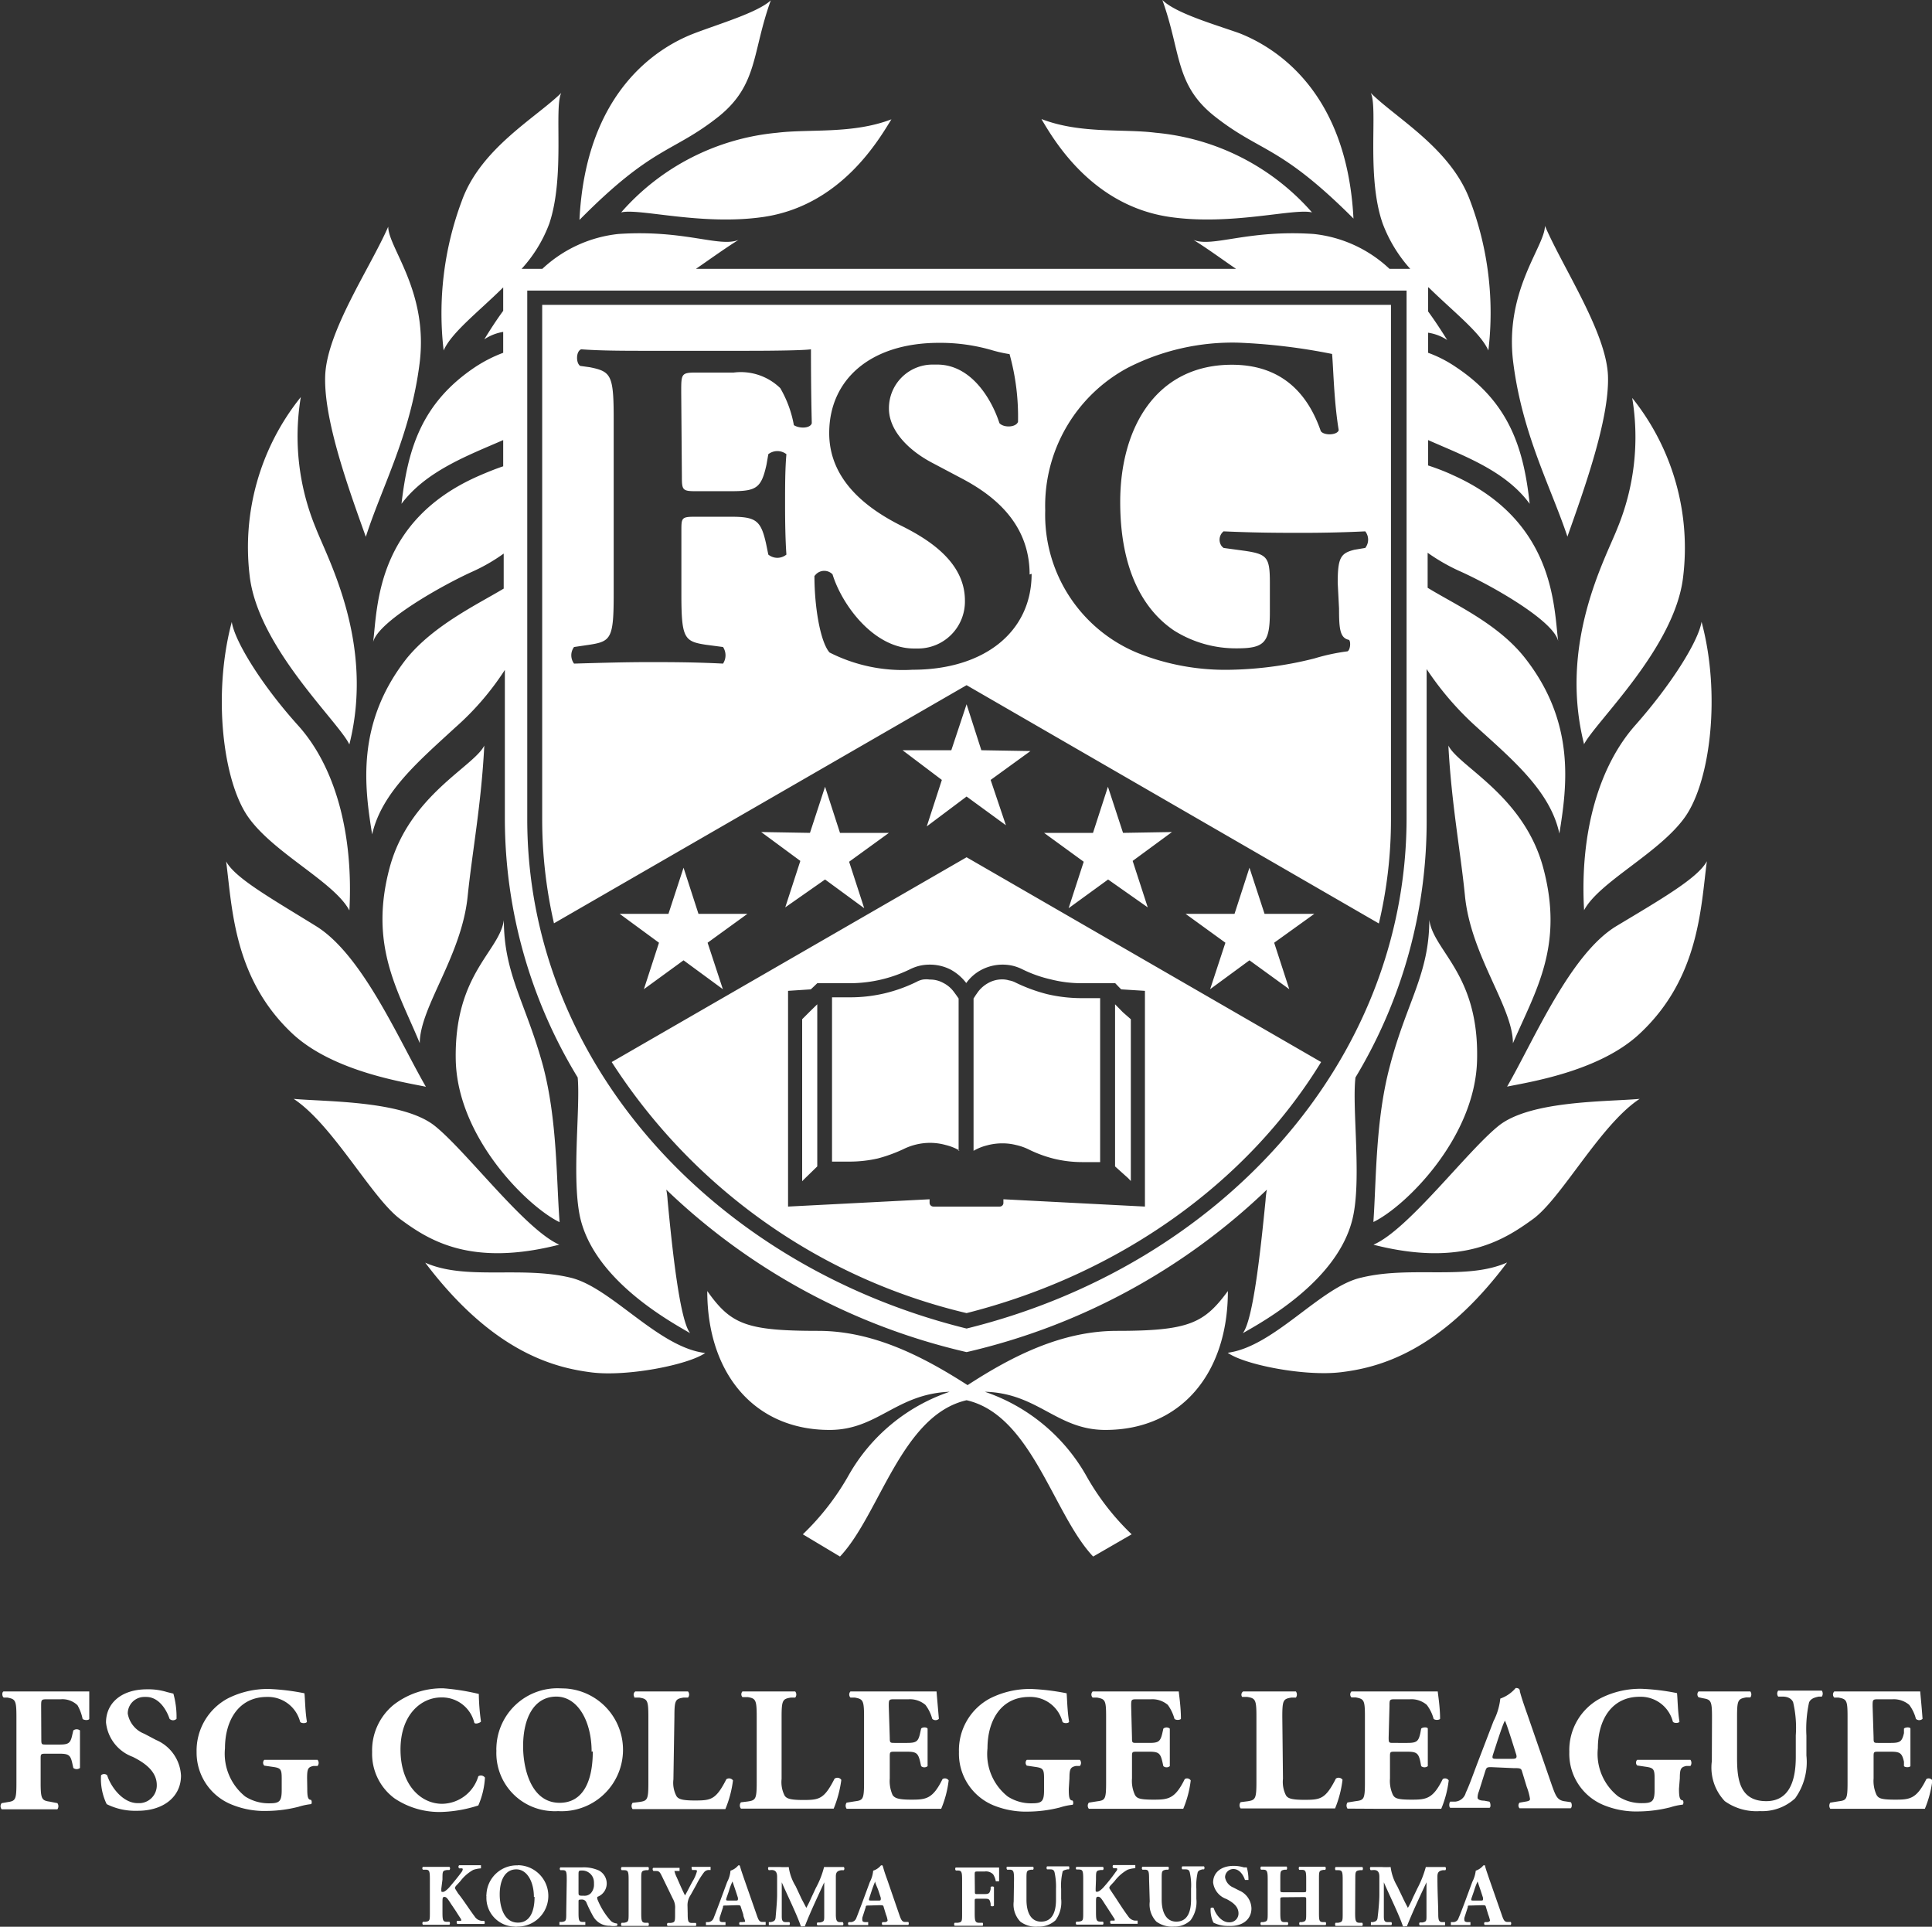 <svg xmlns="http://www.w3.org/2000/svg" viewBox="0 0 116.45 116.11"><rect x="0" y="0" width="116.45" height="116.11" fill="#333333" stroke="none"/><defs><style>.cls-1{fill:#fff;fill-rule:evenodd;}</style></defs><g id="レイヤー_2" data-name="レイヤー 2"><g id="contents"><g id="グループ_1759" data-name="グループ 1759"><g id="グループ_1757" data-name="グループ 1757"><g id="グループ_1755" data-name="グループ 1755"><path id="パス_241" data-name="パス 241" class="cls-1" d="M2.48,102.84c0-.41,0-.44.36-.44h.83a1.31,1.31,0,0,1,1,.36,2.78,2.78,0,0,1,.31.83c.13.09.36.08.4,0,0-.72,0-1.49,0-1.66-.15,0-.76,0-1.44,0H1.73c-.52,0-1,0-1.5,0-.12,0-.12.31,0,.37l.22,0c.48.09.54.17.54,1.16v4c0,1-.06,1.07-.54,1.14l-.35.06a.29.29,0,0,0,0,.37l1.66,0,1.7,0a.32.32,0,0,0,0-.37L3,108.57c-.48-.07-.55-.15-.55-1.14V106c0-.29,0-.32.3-.32h.82c.57,0,.68.08.79.59l.06.27a.32.32,0,0,0,.4,0c0-.32,0-.72,0-1.11s0-.8,0-1.15a.32.32,0,0,0-.4,0l-.06.25c-.11.52-.22.6-.79.6H2.79c-.28,0-.3,0-.3-.31Z"/><path id="パス_242" data-name="パス 242" class="cls-1" d="M10.91,107a2.47,2.47,0,0,0-1.51-2.15l-.7-.37a1.59,1.59,0,0,1-1-1.22,1,1,0,0,1,1-1h.11c.77,0,1.23.78,1.41,1.32a.3.3,0,0,0,.42,0,5.2,5.2,0,0,0-.19-1.52l-.37-.09a3.83,3.83,0,0,0-1.22-.17c-1.54,0-2.47.83-2.47,2A2.47,2.47,0,0,0,8,105.87c.64.32,1.45.83,1.45,1.7a1.07,1.07,0,0,1-1,1.09H8.3c-.91,0-1.63-1-1.84-1.68a.27.27,0,0,0-.37,0l0,0a3.48,3.48,0,0,0,.34,1.74,3.82,3.82,0,0,0,1.82.4C9.83,109.14,10.91,108.29,10.91,107Z"/><path id="パス_243" data-name="パス 243" class="cls-1" d="M18.51,107.16c0-.58.06-.67.38-.74l.25,0a.29.29,0,0,0,0-.37c-.36,0-.89,0-1.4,0l-1.81,0a.25.25,0,0,0,0,.35l0,0,.48.07c.51.07.57.13.57.71v.68c0,.69-.13.81-.73.81a2.64,2.64,0,0,1-1.47-.41,3.31,3.31,0,0,1-1.22-2.9c0-1.69.83-3.1,2.53-3.1a2,2,0,0,1,2,1.5c.08.11.37.1.41,0-.11-.65-.11-1.4-.15-1.72a13.64,13.64,0,0,0-2.12-.26,5.33,5.33,0,0,0-2.5.57,3.57,3.57,0,0,0-1.88,3.23A3.37,3.37,0,0,0,14,108.76a5.21,5.21,0,0,0,2.1.37,8,8,0,0,0,1.89-.25,4,4,0,0,1,.75-.16c.06,0,.07-.21,0-.26-.2,0-.22-.25-.22-.7Z"/><path id="パス_244" data-name="パス 244" class="cls-1" d="M26.72,101.74a4.76,4.76,0,0,0-3,1,3.54,3.54,0,0,0-1.29,2.84,3.33,3.33,0,0,0,1.36,2.8,4.85,4.85,0,0,0,2.87.81,8,8,0,0,0,2.17-.39,4.86,4.86,0,0,0,.4-1.68.3.3,0,0,0-.4-.08,2.31,2.31,0,0,1-2.18,1.66c-1.29,0-2.51-1.14-2.51-3.27s1.27-3.14,2.45-3.14a2,2,0,0,1,2,1.53c.07.1.36,0,.4-.08a13.11,13.11,0,0,1-.13-1.66A13.67,13.67,0,0,0,26.72,101.74Z"/><path id="パス_245" data-name="パス 245" class="cls-1" d="M33.73,101.74a3.68,3.68,0,0,0-3.81,3.55,1.48,1.48,0,0,0,0,.21,3.5,3.5,0,0,0,3.33,3.64,2.41,2.41,0,0,0,.38,0,3.7,3.7,0,0,0,.44-7.39Zm2,3.8c0,1.74-.55,3.1-2,3.1-1.74,0-2.2-2.1-2.2-3.4,0-1.78.7-3,2-3s2.13,1.49,2.13,3.32Z"/><path id="パス_246" data-name="パス 246" class="cls-1" d="M40.65,103.45c0-1,.06-1.07.54-1.15l.28,0a.29.29,0,0,0,0-.37l-1.58,0-1.6,0a.24.24,0,0,0-.06.32l0,.05.31,0c.48.08.54.16.54,1.15v4c0,1-.06,1.07-.54,1.14l-.41.05a.32.32,0,0,0,0,.38l1.69,0h1.43c.88,0,1.9,0,2.47,0a6.61,6.61,0,0,0,.46-1.73.29.29,0,0,0-.4-.07h0c-.63,1.24-.93,1.28-1.9,1.28-.78,0-1-.09-1.11-.27a1.71,1.71,0,0,1-.18-1Z"/><path id="パス_247" data-name="パス 247" class="cls-1" d="M47.11,103.45c0-1,.07-1.07.55-1.15l.27,0a.29.29,0,0,0,0-.37l-1.58,0-1.6,0a.25.25,0,0,0,0,.34l0,0,.32,0c.47.08.54.16.54,1.15v4c0,1-.07,1.07-.54,1.14l-.41.05a.3.3,0,0,0,0,.38l1.69,0h1.43c.87,0,1.9,0,2.47,0a7,7,0,0,0,.46-1.73.28.28,0,0,0-.41-.07h0c-.63,1.24-.93,1.28-1.9,1.28-.78,0-1-.09-1.11-.27a1.79,1.79,0,0,1-.18-1Z"/><path id="パス_248" data-name="パス 248" class="cls-1" d="M53.57,102.82c0-.4,0-.42.36-.42h.85a1.44,1.44,0,0,1,1,.34,2.43,2.43,0,0,1,.41.84.29.29,0,0,0,.4,0c-.06-.72-.13-1.49-.14-1.65-.14,0-.75,0-1.44,0H52.8c-.52,0-1,0-1.54,0a.27.27,0,0,0,0,.37l.27,0c.48.09.55.16.55,1.13v4c0,1-.07,1.06-.55,1.12l-.5.08a.32.32,0,0,0,0,.37l1.84,0h1.39c.87,0,1.9,0,2.47,0a6.35,6.35,0,0,0,.45-1.71.27.27,0,0,0-.37-.08l0,0c-.59,1.2-1,1.24-1.88,1.24-.78,0-1-.09-1.13-.28a2.08,2.08,0,0,1-.17-1v-1.28c0-.32,0-.33.31-.33h.73c.56,0,.67.09.79.6l.06.27a.3.3,0,0,0,.39,0c0-.34,0-.72,0-1.12s0-.8,0-1.14c-.05-.1-.32-.1-.39,0l-.06.27c-.11.51-.23.59-.79.59h-.73c-.29,0-.31,0-.31-.32Z"/><path id="パス_249" data-name="パス 249" class="cls-1" d="M64.46,107.16c0-.58.07-.67.39-.74l.24,0a.29.29,0,0,0,0-.37c-.36,0-.89,0-1.4,0l-1.8,0a.25.25,0,0,0,0,.35l0,0,.47.07c.51.07.57.13.57.71v.68c0,.69-.12.81-.73.81a2.58,2.58,0,0,1-1.46-.41,3.26,3.26,0,0,1-1.22-2.9c0-1.69.82-3.1,2.52-3.1a2,2,0,0,1,2,1.5c.07.11.36.1.4,0-.11-.65-.12-1.4-.15-1.72a13.79,13.79,0,0,0-2.12-.26,5.33,5.33,0,0,0-2.5.57,3.54,3.54,0,0,0-1.87,3.23,3.37,3.37,0,0,0,2.1,3.22,5.21,5.21,0,0,0,2.1.37,8,8,0,0,0,1.89-.25,3.7,3.7,0,0,1,.75-.16c.06,0,.07-.21,0-.26-.2,0-.22-.25-.22-.7Z"/><path id="パス_250" data-name="パス 250" class="cls-1" d="M68.18,102.82c0-.4,0-.42.35-.42h.86a1.44,1.44,0,0,1,1,.34,2.6,2.6,0,0,1,.4.84c.1.1.35.07.39,0,0-.72-.12-1.49-.13-1.65-.14,0-.75,0-1.43,0H67.4c-.52,0-1,0-1.54,0a.26.26,0,0,0,0,.37l.27,0c.48.09.54.16.54,1.13v4c0,1-.06,1.06-.54,1.12l-.5.08a.29.29,0,0,0,0,.37l1.84,0h1.38c.88,0,1.9,0,2.47,0a6.35,6.35,0,0,0,.45-1.71.26.26,0,0,0-.36-.08l0,0c-.59,1.2-1,1.24-1.88,1.24s-1-.09-1.12-.28a2,2,0,0,1-.18-1v-1.28c0-.32,0-.33.3-.33h.74c.56,0,.67.09.79.6l.06.27a.3.3,0,0,0,.39,0c0-.34,0-.72,0-1.12s0-.8,0-1.14a.3.3,0,0,0-.39,0l-.06.27c-.12.51-.23.59-.79.59h-.74c-.29,0-.3,0-.3-.32Z"/><path id="パス_251" data-name="パス 251" class="cls-1" d="M77.29,103.45c0-1,.06-1.07.54-1.15l.28,0a.32.32,0,0,0,0-.37l-1.58,0-1.6,0a.23.23,0,0,0-.06.33l0,0,.31,0c.48.08.55.16.55,1.15v4c0,1-.07,1.07-.55,1.14l-.4.05a.3.3,0,0,0,0,.38l1.69,0H78c.87,0,1.9,0,2.47,0a6.59,6.59,0,0,0,.45-1.73.29.29,0,0,0-.4-.07h0c-.63,1.24-.93,1.28-1.9,1.28-.78,0-1-.09-1.11-.27a1.79,1.79,0,0,1-.18-1Z"/><path id="パス_252" data-name="パス 252" class="cls-1" d="M83.75,102.82c0-.4,0-.42.35-.42H85a1.42,1.42,0,0,1,1,.34,2.43,2.43,0,0,1,.41.84c.1.1.35.07.39,0,0-.72-.13-1.49-.14-1.65-.14,0-.74,0-1.43,0H83c-.52,0-1,0-1.54,0a.25.25,0,0,0,0,.36h0l.26,0c.49.09.55.16.55,1.13v4c0,1-.06,1.06-.55,1.12l-.5.08a.32.32,0,0,0,0,.37L83,109H84.4c.87,0,1.9,0,2.47,0a6.35,6.35,0,0,0,.45-1.71.26.26,0,0,0-.36-.08l0,0c-.59,1.2-1,1.24-1.88,1.24s-1-.09-1.12-.28a2,2,0,0,1-.18-1v-1.28c0-.32,0-.33.3-.33h.74c.56,0,.68.09.79.6l.05.27a.32.32,0,0,0,.4,0c0-.34,0-.72,0-1.12s0-.8,0-1.14c0-.1-.31-.1-.4,0l-.05.27c-.11.51-.23.59-.79.59H84c-.28,0-.3,0-.3-.32Z"/><path id="パス_253" data-name="パス 253" class="cls-1" d="M91.23,106.55c.37,0,.46,0,.51.2l.28.92a3.58,3.58,0,0,1,.2.73c0,.06,0,.13-.28.17l-.35.06a.25.25,0,0,0,0,.34l0,0c.49,0,.9,0,1.44,0s1.13,0,1.64,0c.1-.06.08-.32,0-.37l-.41-.06c-.4-.08-.49-.31-.72-.95l-1.45-4.19c-.27-.76-.4-1.16-.48-1.47,0-.16-.1-.21-.25-.21a2.16,2.16,0,0,1-.93.64,3.89,3.89,0,0,1-.41,1.36l-1,2.61c-.29.77-.47,1.28-.67,1.7a.72.72,0,0,1-.65.54l-.29,0c-.07.08-.08.31,0,.37l1.1,0c.45,0,.88,0,1.26,0,.1,0,.08-.3,0-.37l-.32-.06c-.3,0-.39-.11-.39-.17a1,1,0,0,1,.08-.39l.39-1.24c.07-.2.1-.22.35-.22Zm-1-.56c-.27,0-.33,0-.22-.32l.26-.8c.17-.5.33-1,.44-1.18.1.22.24.66.39,1.12l.27.86c.1.28,0,.32-.21.32Z"/><path id="パス_254" data-name="パス 254" class="cls-1" d="M101.25,107.16c0-.58.07-.67.39-.74l.25,0a.32.32,0,0,0,0-.37c-.37,0-.89,0-1.4,0l-1.81,0a.24.24,0,0,0,0,.34l0,0,.47.07c.51.07.58.13.58.71v.68c0,.69-.13.81-.74.81a2.58,2.58,0,0,1-1.46-.41,3.26,3.26,0,0,1-1.22-2.9c0-1.69.82-3.1,2.52-3.1a2,2,0,0,1,2,1.5c.07.11.36.1.4,0-.11-.65-.11-1.4-.15-1.72a13.52,13.52,0,0,0-2.11-.26,5.27,5.27,0,0,0-2.5.57,3.53,3.53,0,0,0-1.88,3.23,3.34,3.34,0,0,0,2.1,3.22,5.18,5.18,0,0,0,2.1.37,8.1,8.1,0,0,0,1.89-.25,3.7,3.7,0,0,1,.75-.16.24.24,0,0,0,0-.26c-.2,0-.23-.25-.23-.7Z"/><path id="パス_255" data-name="パス 255" class="cls-1" d="M103.18,106.13a2.94,2.94,0,0,0,.78,2.41,3.29,3.29,0,0,0,2.12.6,2.92,2.92,0,0,0,2.12-.77,3.75,3.75,0,0,0,.68-2.58v-1.2a7.53,7.53,0,0,1,.16-2c.1-.22.3-.29.58-.35l.19,0a.33.33,0,0,0,0-.36c-.41,0-.8,0-1.2,0l-1.43,0a.3.3,0,0,0,0,.36l.28,0c.29,0,.53.12.62.34a6.75,6.75,0,0,1,.16,2v1.3c0,1.46-.41,2.66-1.78,2.66-1.63,0-1.76-1.37-1.76-2.62v-2.47c0-1,.06-1.07.54-1.16l.26,0a.3.3,0,0,0,0-.36c-.51,0-1,0-1.56,0s-1,0-1.56,0a.25.25,0,0,0,0,.35h0l.27.06c.48.08.54.16.54,1.15Z"/><path id="パス_256" data-name="パス 256" class="cls-1" d="M112.87,102.82c0-.4,0-.42.36-.42h.85a1.44,1.44,0,0,1,1,.34,2.41,2.41,0,0,1,.4.84.29.29,0,0,0,.4,0c-.05-.72-.13-1.49-.14-1.65-.14,0-.75,0-1.43,0H112.1c-.52,0-1,0-1.54,0a.26.26,0,0,0,0,.37l.26,0c.48.09.54.16.54,1.13v4c0,1-.06,1.06-.54,1.12l-.5.08a.32.32,0,0,0,0,.37l1.84,0h1.39c.88,0,1.9,0,2.47,0a6.35,6.35,0,0,0,.45-1.71.26.26,0,0,0-.36-.08l0,0c-.59,1.2-1,1.24-1.88,1.24s-1-.09-1.12-.28a2,2,0,0,1-.18-1v-1.28c0-.32,0-.33.3-.33h.74c.56,0,.67.09.79.6l0,.27c.08.09.34.08.39,0,0-.34,0-.72,0-1.12s0-.8,0-1.14c0-.1-.31-.1-.39,0l0,.27c-.12.51-.23.59-.79.59h-.74c-.29,0-.3,0-.3-.32Z"/></g><g id="グループ_1756" data-name="グループ 1756"><path id="パス_257" data-name="パス 257" class="cls-1" d="M26.67,113.26c0-.5,0-.53.27-.57l.15,0a.14.14,0,0,0,0-.19l-.8,0-.8,0a.12.12,0,0,0,0,.17l0,0,.15,0c.24,0,.27.08.27.57v2c0,.5,0,.53-.27.57l-.15,0a.15.15,0,0,0,0,.18h1.6a.15.15,0,0,0,0-.18l-.15,0c-.24,0-.27-.08-.27-.57v-.56c0-.29,0-.37.12-.37s.21.13.4.43l.29.43c.05.08.27.43.31.48a.18.18,0,0,1,0,.1s0,0-.09,0l-.13,0c-.06,0-.06.17,0,.19l.84,0c.24,0,.5,0,.77,0,.05,0,.05-.14,0-.19l-.17,0a.57.57,0,0,1-.4-.26c-.36-.48-.68-1-1-1.39-.15-.24-.19-.3-.19-.33a.33.33,0,0,1,.07-.13l.25-.27a2.5,2.5,0,0,1,.79-.69,1.79,1.79,0,0,1,.46-.09s0-.17,0-.19l-.64,0-.67,0a.12.12,0,0,0,0,.19l.12,0c.07,0,.09,0,.09.07a.35.35,0,0,1-.06.14c-.18.25-.44.57-.72.9-.09.11-.3.31-.41.31s-.1,0-.1-.2Z"/><path id="パス_258" data-name="パス 258" class="cls-1" d="M31.22,112.41a1.83,1.83,0,0,0-1.9,1.76.21.21,0,0,0,0,.11A1.73,1.73,0,0,0,31,116.1a.67.67,0,0,0,.2,0,1.85,1.85,0,1,0,0-3.7Zm1,1.9c0,.86-.27,1.55-1,1.55-.87,0-1.1-1-1.1-1.7,0-.9.35-1.51,1-1.51s1.06.75,1.06,1.66Z"/><path id="パス_259" data-name="パス 259" class="cls-1" d="M34.13,115.25c0,.49,0,.53-.27.57l-.14,0s0,.15,0,.18h1.56s0-.16,0-.18l-.14,0c-.24,0-.27-.08-.27-.57v-.66c0-.1,0-.12.2-.12a.28.28,0,0,1,.28.19,8,8,0,0,0,.41.83,1.11,1.11,0,0,0,1,.56,1.16,1.16,0,0,0,.42,0,.09.09,0,0,0,0-.14.61.61,0,0,1-.36-.15,4.35,4.35,0,0,1-.82-1.33c0-.06,0-.09,0-.12a.86.86,0,0,0,.57-.8.89.89,0,0,0-.47-.79,2.23,2.23,0,0,0-1-.19c-.5,0-.92,0-1.32,0a.11.11,0,0,0,0,.17h0l.14,0c.23,0,.24.1.24.63Zm.74-2.25c0-.26,0-.28.22-.28a.71.71,0,0,1,.71.71.22.22,0,0,1,0,.08.77.77,0,0,1-.19.58.53.53,0,0,1-.41.15c-.31,0-.33,0-.33-.2Z"/><path id="パス_260" data-name="パス 260" class="cls-1" d="M38.65,113.28c0-.5,0-.54.28-.58l.15,0a.17.17,0,0,0,0-.19l-.8,0-.81,0a.14.14,0,0,0,0,.19l.14,0c.25,0,.28.08.28.58v2c0,.5,0,.54-.28.59l-.14,0a.14.14,0,0,0,0,.19l.81,0c.25,0,.51,0,.8,0a.17.17,0,0,0,0-.19l-.15,0c-.25,0-.28-.09-.28-.59Z"/><path id="パス_261" data-name="パス 261" class="cls-1" d="M41.44,114.87a1.1,1.1,0,0,1,.19-.68l.34-.61a4.58,4.58,0,0,1,.47-.76.38.38,0,0,1,.25-.13l.14,0s0-.18,0-.19l-.53,0-.59,0c-.06,0,0,.16,0,.19l.12,0c.13,0,.18,0,.18.07a2.29,2.29,0,0,1-.27.62c-.15.27-.3.58-.45.84-.07-.13-.17-.35-.25-.52l-.25-.57a1.74,1.74,0,0,1-.14-.38l.13,0,.18,0s0-.18,0-.19H39.39c-.07,0-.07.14,0,.19l.18,0c.18,0,.23.12.34.34l.64,1.32a1.07,1.07,0,0,1,.14.63v.27c0,.5,0,.53-.27.57l-.18,0a.13.13,0,0,0,0,.18h1.7a.15.15,0,0,0,0-.18l-.22,0c-.24,0-.27-.08-.27-.57Z"/><path id="パス_262" data-name="パス 262" class="cls-1" d="M44.39,114.81c.19,0,.24,0,.26.1l.15.46c0,.12.07.24.1.36s0,.07-.15.1l-.16,0a.12.12,0,0,0,0,.17h1.56s0-.16,0-.18l-.2,0c-.2,0-.25-.16-.36-.48l-.73-2.09c-.13-.38-.2-.58-.24-.73s-.06-.11-.12-.11a1,1,0,0,1-.47.32,1.78,1.78,0,0,1-.2.68l-.48,1.3c-.15.39-.24.64-.33.86a.37.37,0,0,1-.33.26l-.14,0s0,.15,0,.18h1.18s0-.15,0-.18l-.16,0c-.15,0-.19-.06-.19-.09a.63.63,0,0,1,0-.19l.2-.62c0-.1,0-.1.18-.1Zm-.48-.28c-.14,0-.17,0-.12-.16l.14-.4a3.59,3.59,0,0,1,.22-.59l.19.56.14.43c0,.14,0,.16-.11.16Z"/><path id="パス_263" data-name="パス 263" class="cls-1" d="M46.51,112.69c.21,0,.33.11.33.41s0,.73,0,1.09-.06,1-.08,1.23,0,.36-.32.41l-.1,0s0,.16,0,.18h1.24a.15.15,0,0,0,0-.18l-.21,0c-.21,0-.25-.1-.25-.37s0-.85,0-1.2,0-.48,0-.83h0c.3.7.94,2,1.15,2.65a.23.23,0,0,0,.14,0,.21.21,0,0,0,.1,0c.35-.9.78-1.79,1.17-2.65h0v2c0,.32,0,.37-.25.42l-.16,0a.12.12,0,0,0,0,.17s0,0,0,0l.79,0c.25,0,.49,0,.73,0,.06,0,.06-.15,0-.19l-.17,0c-.2,0-.23-.15-.24-.4,0-.67,0-1.25,0-2.35,0-.28.11-.34.33-.38l.15,0a.15.15,0,0,0,0-.19l-.62,0c-.17,0-.32,0-.57,0a5.33,5.33,0,0,1-.5,1.27l-.27.58c-.14.32-.23.48-.3.61l-.29-.55-.35-.75a3,3,0,0,1-.42-1.16,4.88,4.88,0,0,1-.53,0l-.67,0c-.06,0-.06.15,0,.19Z"/><path id="パス_264" data-name="パス 264" class="cls-1" d="M53,114.81c.19,0,.24,0,.26.1l.14.46a1.61,1.61,0,0,1,.1.36s0,.07-.14.1l-.17,0a.12.12,0,0,0,0,.17h1.56a.17.17,0,0,0,0-.18l-.2,0c-.19,0-.25-.16-.36-.48l-.72-2.09c-.14-.38-.2-.58-.24-.73s-.06-.11-.13-.11a1,1,0,0,1-.47.32,1.78,1.78,0,0,1-.2.68l-.48,1.3c-.15.39-.24.64-.33.86a.37.37,0,0,1-.33.26l-.14,0a.13.13,0,0,0,0,.18h1.18s0-.15,0-.18l-.16,0c-.15,0-.19-.06-.19-.09a.63.63,0,0,1,0-.19l.2-.62c0-.1.05-.1.18-.1Zm-.49-.28c-.13,0-.16,0-.11-.16l.13-.4c.08-.25.17-.47.22-.59,0,.11.12.33.2.56l.14.43c0,.14,0,.16-.11.16Z"/><path id="パス_265" data-name="パス 265" class="cls-1" d="M58.75,113c0-.21,0-.22.18-.22h.42a.6.6,0,0,1,.51.17,1.08,1.08,0,0,1,.16.42c.06,0,.18,0,.2,0,0-.36,0-.74,0-.83H57.62c-.06,0-.06.15,0,.18l.1,0c.24,0,.27.08.27.58v2c0,.5,0,.53-.27.57l-.18,0a.15.15,0,0,0,0,.18h1.69a.19.19,0,0,0,0-.18l-.2,0c-.24,0-.28-.08-.28-.57v-.72c0-.15,0-.16.15-.16h.41c.29,0,.34,0,.4.3l0,.12a.15.15,0,0,0,.2,0c0-.16,0-.35,0-.55s0-.4,0-.58a.18.18,0,0,0-.2,0l0,.13c-.06.27-.11.3-.4.3h-.4c-.14,0-.15,0-.15-.16Z"/><path id="パス_266" data-name="パス 266" class="cls-1" d="M61.1,114.59a1.49,1.49,0,0,0,.4,1.21,1.55,1.55,0,0,0,1.06.3,1.48,1.48,0,0,0,1.06-.38,1.85,1.85,0,0,0,.34-1.29v-.6a3.54,3.54,0,0,1,.08-1c0-.12.15-.14.29-.18l.1,0a.19.19,0,0,0,0-.18l-.6,0-.72,0a.15.15,0,0,0,0,.18l.15,0c.14,0,.25,0,.3.17a4,4,0,0,1,.09,1v.65c0,.73-.21,1.33-.9,1.33s-.88-.69-.88-1.31v-1.24c0-.5,0-.53.28-.58l.12,0a.15.15,0,0,0,0-.18l-.78,0-.78,0c-.06,0-.05.15,0,.18l.13,0c.24,0,.28.08.28.57Z"/><path id="パス_267" data-name="パス 267" class="cls-1" d="M66.06,113.26c0-.5,0-.53.28-.57l.14,0a.14.14,0,0,0,0-.19l-.8,0-.8,0a.11.11,0,0,0,0,.16l0,0,.14,0c.24,0,.27.08.27.57v2c0,.5,0,.53-.27.57l-.14,0a.13.13,0,0,0,0,.18h1.6a.15.15,0,0,0,0-.18l-.14,0c-.25,0-.28-.08-.28-.57v-.56c0-.29,0-.37.13-.37s.21.13.4.43l.28.43.31.48a.15.15,0,0,1,0,.1s0,0-.09,0l-.13,0c-.06,0-.06.17,0,.19l.84,0c.25,0,.5,0,.77,0,0,0,0-.14,0-.19l-.17,0a.57.57,0,0,1-.4-.26c-.36-.48-.67-1-.94-1.39-.16-.24-.2-.3-.2-.33a.33.33,0,0,1,.07-.13l.25-.27a2.5,2.5,0,0,1,.79-.69,1.79,1.79,0,0,1,.46-.09s0-.17,0-.19l-.64,0-.67,0c-.07,0-.08.15,0,.19l.12,0c.07,0,.1,0,.1.07a.29.29,0,0,1-.08.14,9.74,9.74,0,0,1-.71.9c-.09.11-.3.31-.41.31s-.1,0-.1-.2Z"/><path id="パス_268" data-name="パス 268" class="cls-1" d="M69.3,114.59a1.49,1.49,0,0,0,.4,1.21,1.61,1.61,0,0,0,1.06.3,1.4,1.4,0,0,0,1-.38,1.85,1.85,0,0,0,.35-1.29v-.6a3.54,3.54,0,0,1,.08-1c.05-.12.15-.14.28-.18l.1,0a.15.15,0,0,0,0-.18l-.6,0-.71,0a.15.15,0,0,0,0,.18l.14,0c.15,0,.26,0,.31.17a3.54,3.54,0,0,1,.08,1v.65c0,.73-.21,1.33-.89,1.33s-.88-.69-.88-1.31v-1.24c0-.5,0-.53.27-.58l.13,0a.15.15,0,0,0,0-.18l-.78,0-.78,0a.13.13,0,0,0,0,.18h0l.13,0c.24,0,.27.08.27.57Z"/><path id="パス_269" data-name="パス 269" class="cls-1" d="M75.43,115a1.21,1.21,0,0,0-.75-1.08l-.35-.18a.81.81,0,0,1-.49-.61.5.5,0,0,1,.5-.5h0c.39,0,.61.39.7.66,0,0,.18,0,.21,0a2.84,2.84,0,0,0-.1-.76l-.18,0a2.15,2.15,0,0,0-.61-.09c-.78,0-1.24.42-1.24,1a1.21,1.21,0,0,0,.81,1c.32.17.72.42.72.86a.53.53,0,0,1-.52.54h-.06c-.45,0-.81-.5-.91-.85a.14.14,0,0,0-.19,0l0,0a1.74,1.74,0,0,0,.17.87,1.92,1.92,0,0,0,.91.2C74.89,116.1,75.43,115.67,75.43,115Z"/><path id="パス_270" data-name="パス 270" class="cls-1" d="M78.51,114.32c.22,0,.22,0,.22.16v.77c0,.5,0,.53-.27.58l-.12,0a.15.15,0,0,0,0,.18H79.9a.15.15,0,0,0,0-.18l-.13,0c-.25,0-.27-.08-.27-.57v-2c0-.5,0-.53.27-.58h.11a.17.17,0,0,0,0-.19l-.76,0-.81,0a.17.17,0,0,0,0,.19l.15,0c.24,0,.27.08.27.57v.62c0,.16,0,.16-.22.16H77.4c-.22,0-.23,0-.23-.16v-.62c0-.5,0-.53.26-.58h.12a.17.17,0,0,0,0-.19l-.75,0-.79,0a.14.14,0,0,0,0,.19h.12c.24,0,.28.09.28.58v2c0,.5,0,.53-.28.58l-.12,0a.13.13,0,0,0,0,.18h1.6a.13.13,0,0,0,0-.18l-.17,0c-.24,0-.27-.08-.27-.57v-.77c0-.15,0-.16.23-.16Z"/><path id="パス_271" data-name="パス 271" class="cls-1" d="M81.69,113.28c0-.5,0-.54.28-.58l.15,0a.17.17,0,0,0,0-.19l-.81,0-.81,0a.17.17,0,0,0,0,.19l.15,0c.25,0,.28.08.28.58v2c0,.5,0,.54-.28.59l-.15,0a.17.17,0,0,0,0,.19l.81,0c.25,0,.52,0,.8,0a.17.17,0,0,0,0-.19l-.15,0c-.24,0-.28-.09-.28-.59Z"/><path id="パス_272" data-name="パス 272" class="cls-1" d="M82.81,112.69c.22,0,.33.11.33.41s0,.73,0,1.09-.06,1-.09,1.23,0,.36-.32.41l-.1,0s0,.16,0,.18h1.23a.14.14,0,0,0,0-.18l-.21,0c-.21,0-.24-.1-.24-.37s0-.85,0-1.2,0-.48,0-.83h0c.3.7.94,2,1.15,2.65a.23.23,0,0,0,.14,0l.1,0c.36-.9.78-1.79,1.18-2.65h0v2c0,.32,0,.37-.24.42l-.17,0a.14.14,0,0,0,0,.17l0,0,.79,0c.26,0,.49,0,.74,0,0,0,0-.15,0-.19l-.17,0c-.21,0-.23-.15-.24-.4,0-.67-.05-1.25-.05-2.35,0-.28.11-.34.33-.38l.15,0a.15.15,0,0,0,0-.19l-.61,0c-.18,0-.33,0-.57,0a6.33,6.33,0,0,1-.5,1.27l-.28.58a4.9,4.9,0,0,1-.3.61c-.07-.13-.23-.44-.28-.55l-.36-.75a3,3,0,0,1-.4-1.16,4.78,4.78,0,0,1-.53,0l-.67,0c-.06,0-.06.14,0,.19Z"/><path id="パス_273" data-name="パス 273" class="cls-1" d="M89.31,114.81c.18,0,.23,0,.25.1l.14.46a2.47,2.47,0,0,1,.11.36s0,.07-.15.1l-.17,0a.12.12,0,0,0,0,.17h1.57a.17.17,0,0,0,0-.18l-.2,0c-.2,0-.25-.16-.36-.48l-.73-2.09c-.13-.38-.2-.58-.24-.73s0-.11-.12-.11a1,1,0,0,1-.46.32,2,2,0,0,1-.21.68l-.48,1.3c-.15.39-.24.64-.34.86a.34.34,0,0,1-.32.26l-.15,0s0,.15,0,.18h1.18s0-.15,0-.18l-.16,0c-.15,0-.2-.06-.2-.09a.43.43,0,0,1,0-.19l.2-.62c0-.1,0-.1.17-.1Zm-.5-.28c-.13,0-.16,0-.11-.16l.14-.4a4.19,4.19,0,0,1,.22-.59l.19.56.14.43c0,.14,0,.16-.11.16Z"/></g></g><path id="パス_274" data-name="パス 274" class="cls-1" d="M58.26,79.13A35,35,0,0,1,36.87,64L58.26,51.66,79.63,64C75.18,71.27,67.49,76.79,58.26,79.13Zm.89-33.92-.89-2.77-.92,2.77H54.4L56.77,47l-.91,2.8L58.26,48l2.37,1.73L59.71,47l2.4-1.74ZM45.88,50.14l2.36,1.74-.91,2.8L49.73,53l2.36,1.73-.91-2.8,2.4-1.74H50.63l-.9-2.78-.91,2.78ZM42.1,55.07l-.9-2.78-.91,2.78H37.35l2.37,1.74-.91,2.8,2.39-1.74,2.37,1.74-.92-2.8,2.4-1.74Zm28.54-4.93-2.37,1.74.91,2.8L66.79,53l-2.38,1.73.91-2.8-2.39-1.74h2.95l.9-2.78.91,2.78Zm3.77,4.93.9-2.78.91,2.78h3L76.8,56.81l.91,2.8-2.4-1.74-2.37,1.74.92-2.8-2.4-1.74ZM86.08,17.32v1.45c.46.63.85,1.24,1.15,1.72a2.84,2.84,0,0,0-1.15-.44v1.21a7.51,7.51,0,0,1,1.69.87c3.26,2.17,4.08,5,4.43,8.23-1.46-2-4-2.9-6.12-3.84v1.53c.46.15,1,.35,1.51.59,6.17,2.77,6.06,8,6.33,10-.27-1.26-4.16-3.44-6-4.25a11.63,11.63,0,0,1-1.87-1.08v2.11c1.62,1,4.23,2.16,5.85,4.21,3.1,3.93,2.54,7.8,2.09,10.6-.54-2.54-2.81-4.44-5-6.43a18.24,18.24,0,0,1-3-3.48v9A29.89,29.89,0,0,1,81.7,64.93c-.22,1.85.39,6.2-.18,8.53-.9,3.71-5.33,6.15-6.61,6.88.64-.82,1.09-5.2,1.37-8a4.81,4.81,0,0,1,.08-.65,38.71,38.71,0,0,1-18.1,9.79,38.66,38.66,0,0,1-18.1-9.79,4.81,4.81,0,0,1,.08.65c.27,2.86.73,7.23,1.36,8-1.26-.73-5.7-3.17-6.61-6.88-.56-2.33,0-6.68-.17-8.53a30,30,0,0,1-4.39-15.56v-9a16.7,16.7,0,0,1-3,3.48c-2.17,2-4.42,3.89-5,6.43-.45-2.81-1-6.67,2.08-10.6,1.63-2,4.25-3.25,5.85-4.21V33.36a10.83,10.83,0,0,1-1.87,1.08c-1.8.81-5.7,3-6,4.25.27-2.08.16-7.28,6.34-10,.55-.24,1.05-.44,1.5-.59V26.52c-2.16.94-4.65,1.87-6.13,3.84.38-3.26,1.18-6.06,4.44-8.24a8.4,8.4,0,0,1,1.69-.86V20a2.9,2.9,0,0,0-1.14.45c.3-.49.68-1.09,1.14-1.72V17.32c-1.51,1.49-3.12,2.72-3.59,3.8a19.33,19.33,0,0,1,1.09-9c1.13-3.17,4.44-5,6-6.52-.45.9.24,5-.72,7.87a8.34,8.34,0,0,1-1.67,2.73h1.25a7.92,7.92,0,0,1,4.58-2.1c4-.27,6.07.82,7.24.36-.82.51-1.66,1.12-2.56,1.74H74.5c-.91-.62-1.73-1.23-2.56-1.74,1.17.46,3.25-.63,7.24-.36a7.87,7.87,0,0,1,4.57,2.1H85a8.59,8.59,0,0,1-1.66-2.73c-1-2.85-.27-7-.72-7.87,1.53,1.53,4.85,3.35,6,6.52a19.08,19.08,0,0,1,1.09,9c-.48-1.08-2.08-2.31-3.6-3.8ZM53.73,7.19c-.73,1.17-3,5.18-7.69,5.88-3.73.55-7.52-.54-8.6-.27A14.23,14.23,0,0,1,46.84,8C48.8,7.76,51.38,8.09,53.73,7.19Zm-18.8,6c.4-7.67,4.69-10.32,6.89-11.17,1.54-.59,3.84-1.26,4.64-2-1.14,3.15-.76,5.08-3.14,7-2.8,2.22-3.93,1.72-8.39,6.23ZM22.05,32.35c-1-2.8-2.54-7-2.45-9.69s2.71-6.51,3.8-9c0,1.27,2.44,3.9,1.89,8.24S23,29.37,22.05,32.35Zm-1,12.5c-.64-1.36-5.5-5.84-6-10.14a14.43,14.43,0,0,1,3.08-10.78,14.45,14.45,0,0,0,.9,7.88C19.77,33.72,22.58,38.78,21.06,44.85Zm0,10c-.92-1.71-4.54-3.43-6.08-5.6s-2.16-7.43-1-11.77c.18,1.17,1.8,3.8,4,6.24s3.34,6.43,3.09,11.13ZM33.73,75c-5.35,1.37-7.88-.26-9.6-1.53s-4.07-5.7-6.43-7.25c2,.18,6.6.1,8.51,1.63s5.43,6.25,7.51,7.16Zm8.78,6.53c-1,.71-4.71,1.45-6.88,1.17s-5.89-1.17-10-6.61c2.44,1.09,5.79.18,8.78.91,2.43.59,5.25,4.17,8.06,4.53Zm-8.78-7.88c-1.9-.91-6.16-5.07-6.26-9.78-.1-5.18,2.63-6.52,2.9-8.42,0,3.26,1.33,5,2.36,8.78.87,3.28.8,6.89,1,9.42ZM25.3,62.86C24,59.7,22.22,57,23.49,52.27c1.18-4.35,5.07-6.07,5.7-7.34-.18,3.54-.72,6.35-1,9.06-.36,3.63-2.89,6.7-2.89,8.88Zm.37,2.63c-1.27-.27-5.53-.9-8-3.16C14.08,59,14,54.72,13.63,51.91c.54,1,2.62,2.17,5.42,3.9s5,6.88,6.62,9.68ZM58.26,84.38c-3.93.9-5.24,6.89-7.63,9.42l-2.24-1.34a15.42,15.42,0,0,0,2.78-3.59,11.07,11.07,0,0,1,6.07-5C54,84,52.91,86.17,50,86.17c-4.53,0-7.37-3.4-7.37-8.37,1.42,2,2.33,2.4,6.69,2.4,3.31,0,6.31,1.54,9,3.27,2.66-1.73,5.66-3.27,9-3.27,4.35,0,5.26-.46,6.69-2.4,0,5-2.86,8.37-7.38,8.37-2.94,0-4.06-2.22-7.27-2.3a11.13,11.13,0,0,1,6.08,5,15.11,15.11,0,0,0,2.77,3.59L65.89,93.8c-2.4-2.53-3.7-8.52-7.63-9.42Zm4.53-77.2c2.35.9,4.92.57,6.87.82a14.23,14.23,0,0,1,9.42,4.8c-1.09-.27-4.88.82-8.6.27-4.72-.7-7-4.71-7.7-5.88Zm18.8,6C77.12,8.71,76,9.21,73.2,7c-2.39-1.9-2-3.84-3.14-7,.79.79,3.11,1.46,4.64,2,2.19.86,6.49,3.51,6.88,11.18ZM94.48,32.35c-1-3-2.72-6.16-3.27-10.5s1.91-7,1.91-8.24c1.09,2.54,3.71,6.43,3.8,9.05s-1.46,6.89-2.45,9.69Zm1,12.5c-1.54-6.07,1.27-11.14,2-13a14.4,14.4,0,0,0,.9-7.87,14.45,14.45,0,0,1,3.07,10.78c-.49,4.3-5.34,8.78-6,10.14Zm0,10c-.27-4.7.91-8.69,3.08-11.14s3.81-5.06,4-6.24c1.17,4.34.54,9.6-1,11.77s-5.17,3.9-6.08,5.61ZM82.8,75c2.08-.9,5.61-5.61,7.52-7.15s6.51-1.45,8.51-1.63c-2.37,1.55-4.71,6-6.44,7.25s-4.26,2.9-9.6,1.54ZM74,81.52c2.81-.37,5.62-4,8.06-4.53,3-.73,6.33.18,8.78-.91-4.07,5.44-7.8,6.34-10,6.61S75,82.24,74,81.52Zm8.78-7.88c.18-2.54.12-6.15,1-9.42,1-3.83,2.37-5.52,2.37-8.79.26,1.91,3,3.25,2.88,8.42-.09,4.72-4.35,8.88-6.25,9.79Zm8.41-10.78c0-2.17-2.53-5.25-2.89-8.87-.27-2.71-.81-5.52-1-9.06.64,1.27,4.53,3,5.71,7.34,1.28,4.74-.46,7.44-1.82,10.6Zm-.35,2.62c1.62-2.8,3.8-8,6.6-9.68s4.9-2.9,5.44-3.9c-.37,2.81-.46,7.07-4.08,10.42-2.45,2.27-6.71,2.9-8,3.17ZM58.26,80.06C43,76.29,31.78,64,31.78,49.37V17.51h53V49.37C84.74,64,73.54,76.29,58.26,80.06Zm-9-19.54-.46.45-.45.45v9.76l.17-.17.74-.72V60.52Zm8.52,8.83V60.17l-.14-.2-.14-.19a1.8,1.8,0,0,0-.63-.54,1.63,1.63,0,0,0-.83-.21,1.47,1.47,0,0,0-.42,0,1.34,1.34,0,0,0-.38.14,9.15,9.15,0,0,1-1.92.69,9,9,0,0,1-2.07.24h-1.1V70h1.1a7.68,7.68,0,0,0,1.66-.19,9.13,9.13,0,0,0,1.54-.56,3.65,3.65,0,0,1,1.59-.38A3.5,3.5,0,0,1,57,69a3.13,3.13,0,0,1,.83.33Zm.9,0a3.07,3.07,0,0,1,.82-.33,3.5,3.5,0,0,1,.91-.12,3.31,3.31,0,0,1,.83.1,3.35,3.35,0,0,1,.77.27,7.58,7.58,0,0,0,1.53.56,7.2,7.2,0,0,0,1.67.2h1.1V60.15h-1.1a9.12,9.12,0,0,1-2.09-.24,9.93,9.93,0,0,1-1.91-.7,1.28,1.28,0,0,0-.39-.13,1.4,1.4,0,0,0-.41-.06,1.71,1.71,0,0,0-.83.21,1.93,1.93,0,0,0-.63.54l-.14.2-.13.2v9.18Zm8.53-8.83v9.77L68,71l.16.17V61.42L67.68,61Zm-18.34-.9.15-.14.24-.23h2a8.3,8.3,0,0,0,3.59-.84,2.78,2.78,0,0,1,.57-.21,2.7,2.7,0,0,1,.63-.07,2.74,2.74,0,0,1,1.25.3,2.94,2.94,0,0,1,.94.81,2.62,2.62,0,0,1,.94-.81,2.76,2.76,0,0,1,1.87-.23,2.78,2.78,0,0,1,.57.21,7.67,7.67,0,0,0,1.72.61,7.5,7.5,0,0,0,1.88.23h2l.22.23.14.14,1.43.09v13l-4.27-.22-4.26-.22v.22a.22.22,0,0,1-.22.22h-4a.23.23,0,0,1-.23-.22h0v-.22l-4.26.22-4.27.22v-13Zm-7.81-36c0-1.11,0-1.17.95-1.17h2.22a3.41,3.41,0,0,1,2.8.94,6.81,6.81,0,0,1,.82,2.23c.34.22,1,.2,1.08-.12-.05-1.91-.05-4-.05-4.45-.4.06-2,.09-3.85.09h-6c-1.37,0-2.79,0-4-.09-.32.12-.32.83-.06,1l.58.08c1.28.26,1.44.46,1.44,3.11V35.8c0,2.65-.16,2.85-1.44,3.05l-.95.14a.84.84,0,0,0,0,1c1.71-.05,3.14-.09,4.45-.09s2.76,0,4.53.09a.91.91,0,0,0,0-1l-1.06-.14c-1.28-.2-1.45-.4-1.45-3.05V32c0-.78,0-.86.8-.86h2.2c1.5,0,1.79.23,2.1,1.6l.14.68a.86.86,0,0,0,1.09,0c-.06-.85-.08-1.9-.08-3s0-2.14.08-3.05a.89.89,0,0,0-1.09,0L46.2,28c-.31,1.4-.6,1.6-2.1,1.6H41.9c-.76,0-.8-.09-.8-.86Zm21,11c0-3.14-2.25-4.8-4-5.74l-1.89-1c-1.42-.75-2.59-1.94-2.59-3.26a2.63,2.63,0,0,1,2.63-2.65h.28c2.05,0,3.28,2.08,3.75,3.53.26.29,1,.26,1.12-.08a14.06,14.06,0,0,0-.51-4.08,8,8,0,0,1-1-.22,11.15,11.15,0,0,0-3.25-.46c-4.14,0-6.62,2.22-6.62,5.44,0,2.83,2.26,4.53,4.3,5.56,1.72.85,3.88,2.22,3.88,4.53a2.83,2.83,0,0,1-2.77,2.89h-.3c-2.42,0-4.34-2.62-4.91-4.47a.7.7,0,0,0-1,0l-.09.1c0,1.94.37,4,.91,4.61A9.75,9.75,0,0,0,55,40.36c4.31,0,7.18-2.27,7.18-5.78Zm18.57.51c0-1.53.18-1.79,1-2l.66-.11a.81.81,0,0,0,0-1c-1,.05-2.37.09-3.73.09s-2.79,0-4.81-.09a.65.65,0,0,0-.1.91l.1.09,1.25.17c1.37.2,1.54.38,1.54,1.91v1.8c0,1.85-.35,2.17-2,2.17A7,7,0,0,1,70.77,38c-1.86-1.25-3.25-3.67-3.25-7.75,0-4.5,2.19-8.27,6.73-8.27,2.64,0,4.44,1.34,5.36,4,.19.28,1,.25,1.08-.06-.29-1.74-.32-3.74-.4-4.59a35.74,35.74,0,0,0-5.64-.68A13.88,13.88,0,0,0,68,22.15a9.44,9.44,0,0,0-5,8.61,9,9,0,0,0,5.6,8.6,14.23,14.23,0,0,0,5.62,1,22.09,22.09,0,0,0,5-.68,12.39,12.39,0,0,1,2-.43c.17-.08.21-.58.09-.69-.55-.11-.6-.68-.6-1.88ZM33.39,55.64a28.1,28.1,0,0,1-.71-6.27v-31H83.84v31a27.08,27.08,0,0,1-.73,6.28L58.26,41.29Z"/></g></g></g></svg>